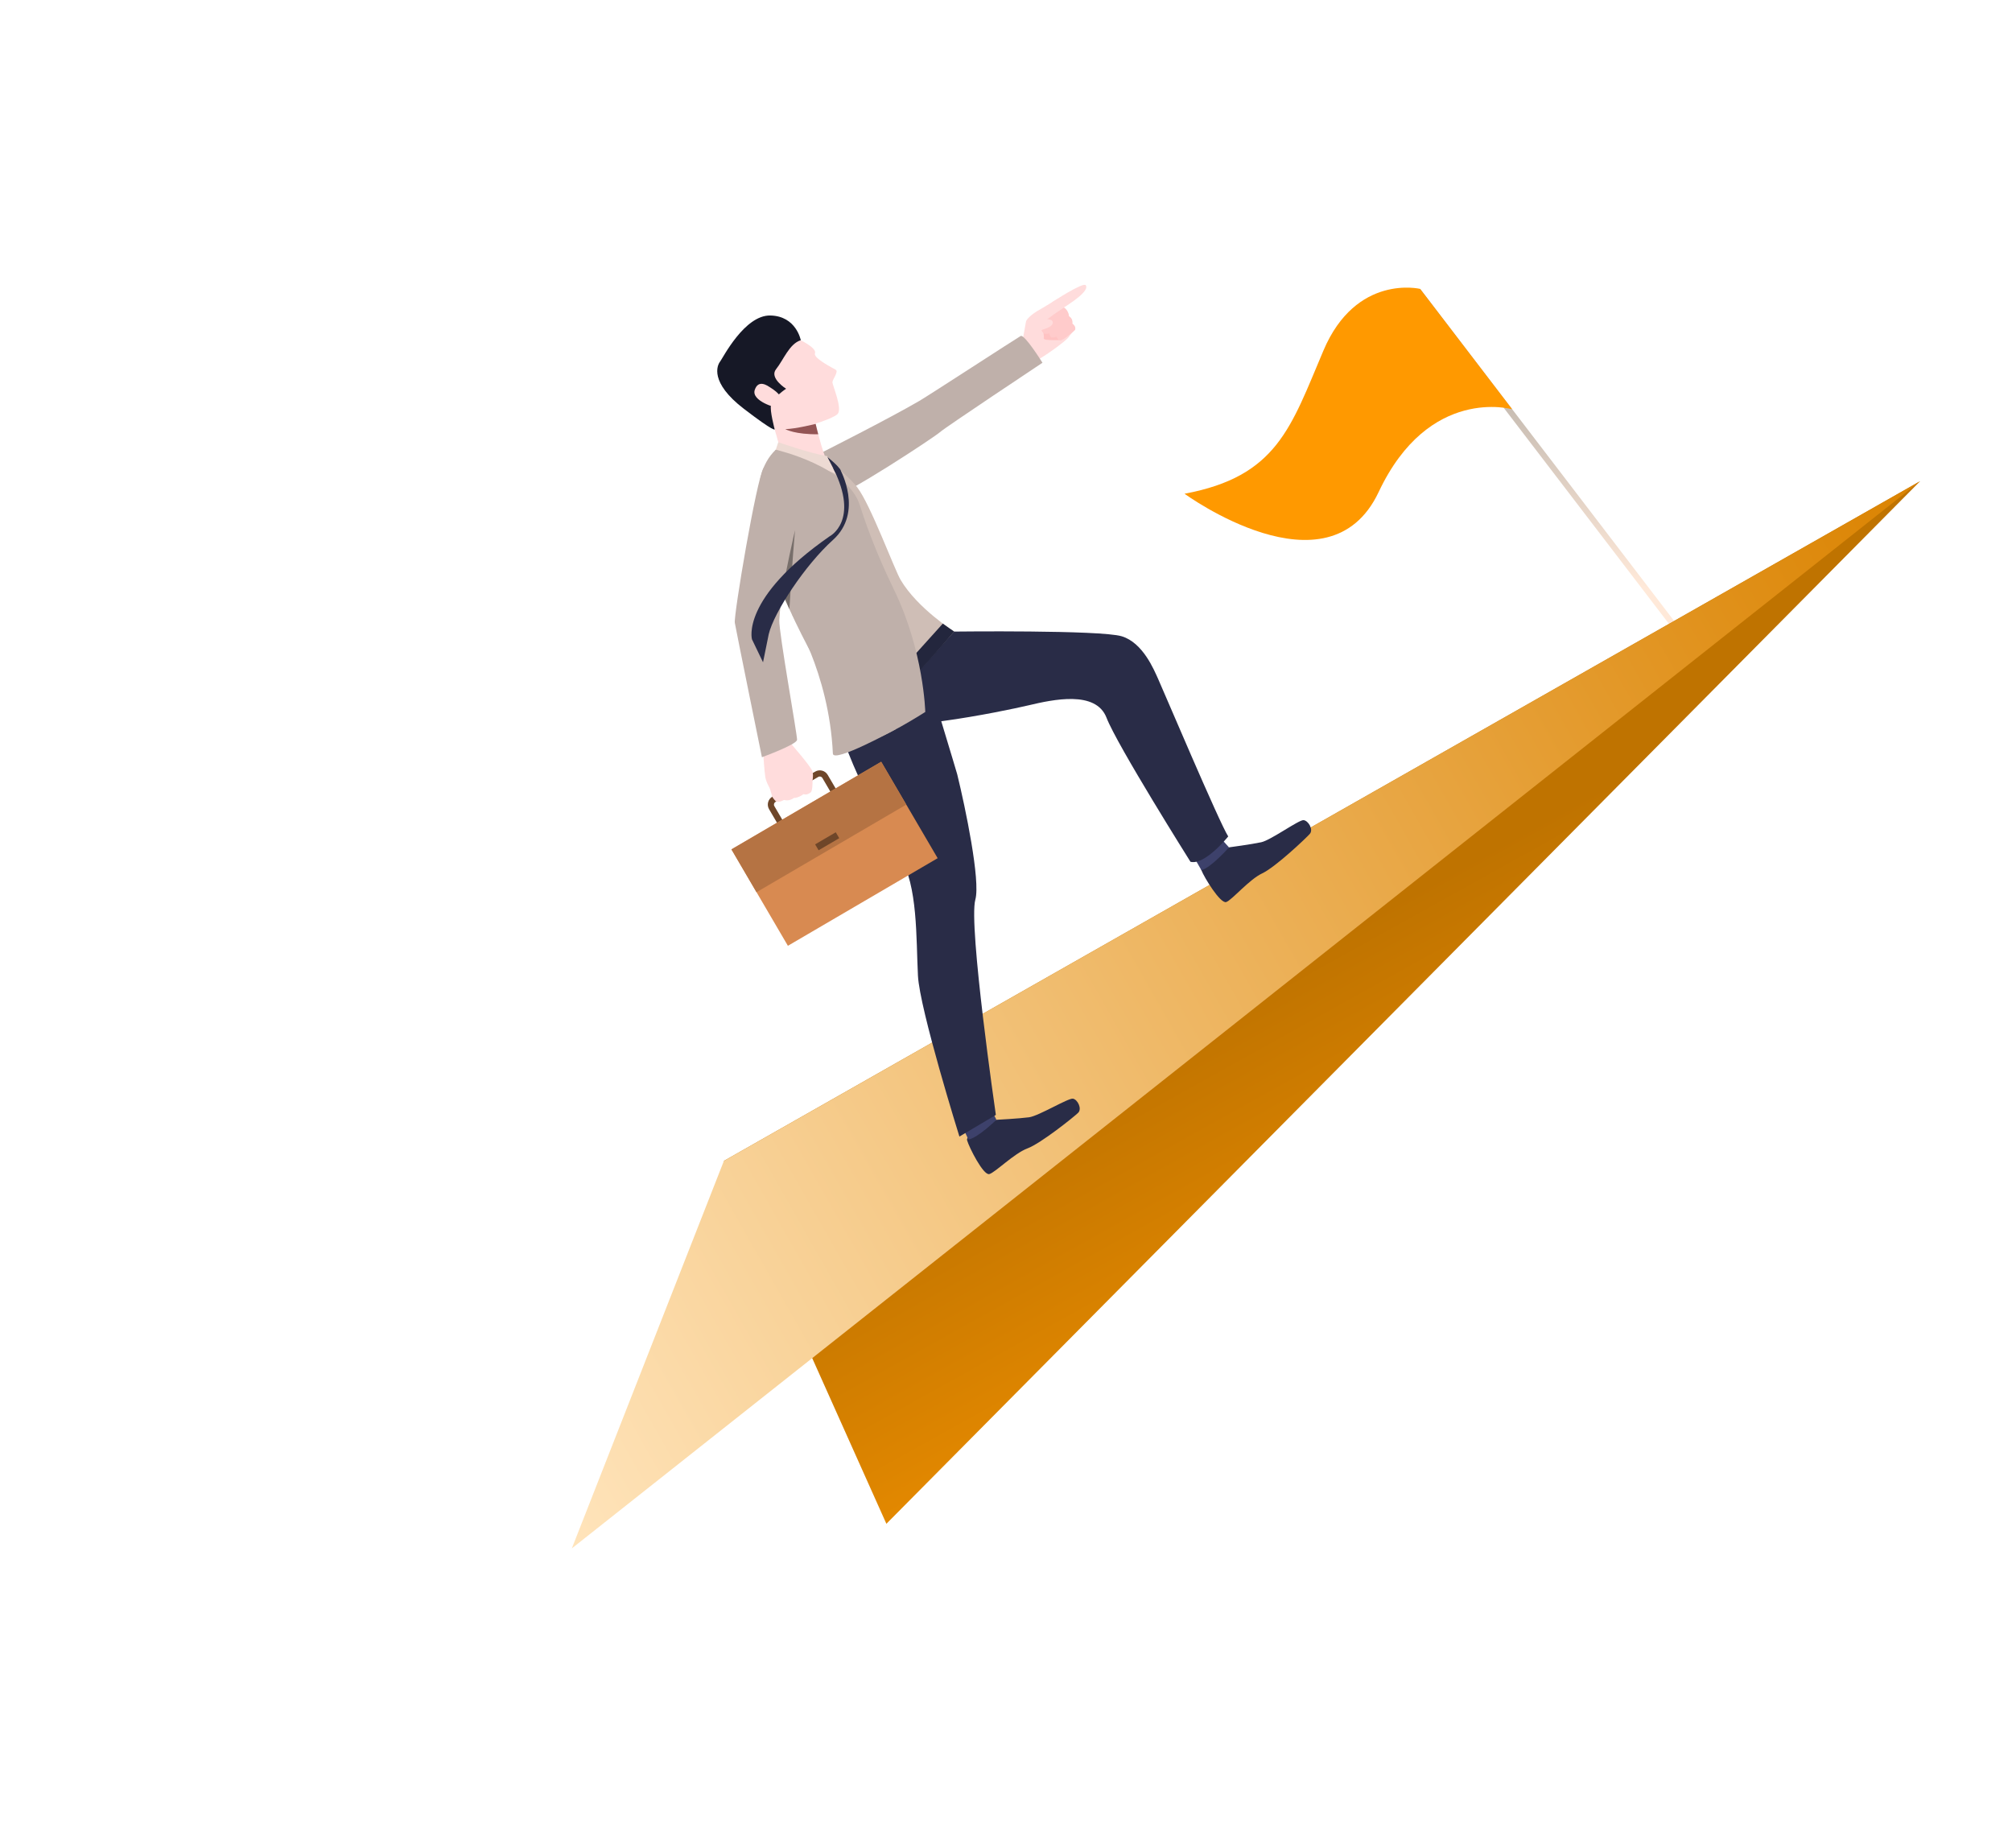 <svg width="441" height="405" viewBox="0 0 441 405" fill="none" xmlns="http://www.w3.org/2000/svg">
<path d="M311.269 63.31L310.248 64.091L367.028 138.315L368.048 137.534L311.269 63.31Z" fill="url(#paint0_linear_9145_6110)"/>
<path d="M311.268 63.312C311.268 63.312 297.253 59.942 290.088 76.805C282.926 93.668 279.946 104.415 259.632 108.208C259.632 108.208 291.149 131.247 302.178 107.84C313.208 84.433 331.455 89.701 331.455 89.701L311.268 63.312Z" fill="#FF9900"/>
<path d="M420.852 105.466L194.282 333.957L158.668 254.426L420.852 105.466Z" fill="url(#paint1_linear_9145_6110)"/>
<path d="M158.667 254.424L420.851 105.465L125.336 339.353L158.667 254.424Z" fill="url(#paint2_linear_9145_6110)"/>
<path d="M224.131 74.624C224.131 74.624 224.771 71.019 224.886 70.471C225.001 69.923 226.217 68.782 227.795 67.914C229.324 67.072 231.336 65.658 231.631 65.75C231.926 65.842 232.232 65.786 232.721 66.415C233.209 67.044 233.279 67.844 233.279 67.844C233.279 67.844 234.246 68.335 234.256 69.326C234.256 69.326 235.145 69.831 234.971 70.96C234.971 70.96 235.826 71.476 235.632 72.285C235.632 72.285 234.511 73.377 234.216 73.9C233.918 74.424 230.62 76.947 227.925 78.605C227.925 78.609 225.667 78.905 224.131 74.624Z" fill="#FFDCDC"/>
<path d="M228.501 71.812C228.501 71.812 228.914 73.605 228.773 74.166C228.634 74.729 232.708 74.516 232.708 74.516C232.708 74.516 230.693 71.37 228.501 71.812Z" fill="#FFC3C3"/>
<path d="M231.219 66.021C231.219 66.021 227.759 68.99 228.167 69.608C228.576 70.227 229.101 70.204 229.101 70.204L228.231 72.072C228.231 72.072 228.355 73.636 230.021 73.047C230.021 73.047 229.985 74.519 231.527 73.757C231.527 73.757 231.936 74.74 232.712 74.514C233.487 74.288 235.636 72.284 235.636 72.284C235.636 72.284 235.972 71.62 235.05 70.923C235.05 70.923 235.263 69.868 234.317 69.307C234.317 69.307 234.22 67.983 233.194 67.387C233.194 67.387 232.919 66.013 231.598 65.739C231.594 65.738 231.363 65.897 231.219 66.021Z" fill="#FFCBCB"/>
<path d="M224.984 70.369C224.984 70.369 228.029 69.639 229.866 69.972C230.28 70.047 230.671 70.194 230.757 70.61C230.845 71.024 230.357 71.676 229.054 72.059C227.75 72.443 226.244 73.534 226.244 73.534C226.244 73.534 224.791 73.536 224.984 70.369Z" fill="#FFDCDC"/>
<path d="M233.188 67.39C233.188 67.39 229.071 70.143 228.861 70.6C228.651 71.056 227.634 69.554 227.842 69.178C228.049 68.802 231.078 65.996 231.439 65.788C231.797 65.581 233.366 66.126 233.188 67.39Z" fill="#FFDCDC"/>
<path d="M230.645 66.198C230.645 66.198 237.412 61.761 237.979 62.508C238.525 63.225 237.412 64.868 232.08 68.073C226.889 71.188 230.645 66.198 230.645 66.198Z" fill="#FFDCDC"/>
<path d="M269.37 185.71C269.37 185.71 274.33 185.048 276.45 184.586C278.57 184.124 284.691 179.648 285.721 179.746C286.75 179.843 287.936 181.794 287.094 182.752C286.252 183.711 279.53 190.066 276.668 191.402C273.808 192.737 270.041 197.246 268.773 197.695C267.506 198.144 263.9 192.238 263.333 190.723C262.765 189.203 269.37 185.71 269.37 185.71Z" fill="#292C47"/>
<path d="M267.424 183.549L269.37 185.711C269.37 185.711 265.512 190.121 263.332 190.718L261.865 188.158L267.424 183.549Z" fill="#3D416B"/>
<path d="M218.398 245.42C218.398 245.42 223.397 245.157 225.547 244.869C227.694 244.579 234.158 240.608 235.177 240.789C236.194 240.967 237.22 243.008 236.303 243.896C235.385 244.783 228.174 250.577 225.218 251.679C222.259 252.783 218.143 256.97 216.842 257.316C215.542 257.661 212.425 251.485 211.978 249.928C211.536 248.372 218.398 245.42 218.398 245.42Z" fill="#292C47"/>
<path d="M217.143 242.879L218.399 245.415C218.399 245.415 214.201 249.501 212.253 249.728L210.999 247.058L217.143 242.879Z" fill="#3D416B"/>
<path d="M202.327 145.704C203.014 147.525 204.3 151.559 205.614 155.81C205.906 156.757 206.198 157.711 206.487 158.657C208.237 164.387 209.809 169.704 209.809 169.704C211.605 177.027 214.933 193.029 213.78 197.165C212.226 202.746 218.277 244.353 218.277 244.353L210.289 249.089C210.289 249.089 201.573 221.19 201.201 213.831C200.781 205.614 201.206 194.127 197.25 187.669C194.766 183.616 188.165 170.179 188.165 170.179C188.165 170.179 180.884 155.023 180.234 141.986C180.067 138.731 202.327 145.704 202.327 145.704Z" fill="#292C47"/>
<path d="M209.135 138.418C209.135 138.418 241.181 138.04 245.862 139.448C250.542 140.856 252.96 146.882 253.791 148.673C254.623 150.463 267.36 180.549 269.208 183.314C269.208 183.314 264.111 189.679 260.935 188.872C260.935 188.872 244.862 163.336 242.532 157.3C240.201 151.262 230.812 153.309 225.453 154.579C220.093 155.846 192.454 161.584 189.801 157.376C187.965 154.463 186.369 151.627 186.369 151.627C186.369 151.627 187.882 145.381 209.135 138.418Z" fill="#292C47"/>
<path d="M179.638 99.426C179.638 99.426 194.788 91.79 201.516 87.857C203.627 86.624 222.887 74.092 223.719 73.638C224.551 73.183 228.494 79.502 228.494 79.502C228.494 79.502 207.139 93.693 206.003 94.73C204.868 95.766 184.98 108.893 182.273 108.961C179.57 109.028 176.707 107.927 176.248 105.067C175.602 101.051 179.638 99.426 179.638 99.426Z" fill="#BFB0AA"/>
<path d="M177.541 98.034C177.541 98.034 184.945 102.983 187.883 106.791C190.821 110.599 196.045 124.809 197.42 127.118C201.123 133.352 209.136 138.409 209.136 138.409L191.189 158.555C191.189 158.555 185.958 152.961 180.501 145.613C175.044 138.265 172.587 130.692 169.93 126.138C160.853 110.601 170.037 98.558 170.037 98.558L177.541 98.034Z" fill="#CFBEB6"/>
<path d="M174.556 74.09C174.556 74.09 179.152 76.162 178.63 77.431C178.198 78.479 182.534 80.647 183.188 81.042C183.841 81.438 182.524 83.095 182.457 83.725C182.39 84.354 184.786 89.615 183.547 90.777C182.308 91.939 174.646 94.46 171.688 94.007C168.728 93.553 161.453 86.843 160.053 82.736C158.656 78.627 166.49 70.497 174.556 74.09Z" fill="#FFDCDC"/>
<path d="M178.778 92.899C178.778 92.899 178.89 93.381 179.078 94.121C179.156 94.433 179.249 94.787 179.349 95.17C179.428 95.463 179.508 95.773 179.595 96.092C180.144 98.095 180.874 100.48 181.479 101.481C182.607 103.351 170.862 97.991 170.862 97.991C170.862 97.991 169.208 91.138 166.166 83.863C163.12 76.591 178.778 92.899 178.778 92.899Z" fill="#FFDCDC"/>
<path d="M175.518 74.565C175.518 74.565 174.544 69.276 168.862 69.144C163.178 69.014 158.399 78.533 157.81 79.283C157.222 80.032 155.459 83.779 163.048 89.596C169.902 94.851 169.801 94.1 169.801 94.1C169.801 94.1 168.665 89.899 169.003 88.762C169.532 86.987 172.298 85.2 172.298 85.2C172.298 85.2 168.528 82.848 170.113 80.894C171.697 78.944 172.995 75.339 175.518 74.565Z" fill="#161826"/>
<path d="M168.783 84.888C168.266 84.567 166.224 83.043 165.428 85.464C164.635 87.884 170.148 89.482 170.477 89.306C170.805 89.13 173.141 87.599 168.783 84.888Z" fill="#FFDCDC"/>
<path d="M170.583 96.919C170.583 96.919 177.666 99.394 181.26 99.96L183.281 103.888L170.038 98.563L170.583 96.919Z" fill="#EDDAD3"/>
<path d="M178.776 92.903C178.776 92.903 178.888 93.385 179.076 94.125C179.154 94.437 179.247 94.791 179.348 95.174C174.282 95.242 172.184 94.088 172.12 94.051C174.463 93.993 178.776 92.903 178.776 92.903Z" fill="#935555"/>
<path d="M181.379 100.187C181.379 100.187 183.705 101.998 184.213 103.001C184.403 103.376 183.165 103.663 183.165 103.663L181.379 100.187Z" fill="#292C47"/>
<path d="M209.136 138.415C209.136 138.415 207.134 137.038 206.649 136.67L189.061 156.191L191.19 158.559C191.188 158.557 204.122 144.37 209.136 138.415Z" fill="#23263D"/>
<path d="M184.173 178.498L174.779 183.992C173.827 184.55 172.597 184.228 172.036 183.272L168.567 177.344C168.009 176.39 168.331 175.158 169.284 174.601L178.678 169.106C179.633 168.547 180.863 168.869 181.421 169.827L184.89 175.755C185.448 176.709 185.126 177.94 184.173 178.498ZM169.96 175.764C169.647 175.946 169.541 176.352 169.724 176.666L173.193 182.594C173.376 182.907 173.782 183.014 174.095 182.832L183.488 177.337C183.801 177.155 183.908 176.749 183.725 176.435L180.256 170.507C180.073 170.194 179.667 170.087 179.354 170.27L169.96 175.764Z" fill="#6E4629"/>
<path d="M193.148 166.949L160.324 186.148L172.695 207.284L205.519 188.085L193.148 166.949Z" fill="#D88A51"/>
<path d="M193.141 166.957L160.318 186.156L165.811 195.541L198.635 176.342L193.141 166.957Z" fill="#B57343"/>
<path d="M183.19 182.406L178.665 185.053L179.422 186.347L183.947 183.7L183.19 182.406Z" fill="#6E4629"/>
<path d="M170.038 175.609C170.038 175.609 169.368 174.93 169.22 174.49C169.22 174.49 169.012 173.668 168.83 173.094C168.771 172.91 168.715 172.753 168.669 172.656C168.477 172.246 167.93 171.405 167.742 170.293C167.554 169.181 167.288 165.185 167.288 165.185L170.654 164.358L173.257 162.855C173.257 162.855 177.772 168.016 178.067 169.031C178.097 169.13 178.12 169.23 178.136 169.326C178.303 170.211 178.053 170.937 178.089 171.413C178.101 171.586 178.098 173.326 177.697 173.658C177.141 174.119 176.569 174.21 176.097 174.064C176.097 174.064 174.97 174.916 174.018 174.877C174.018 174.877 173.002 175.697 171.833 175.31C171.833 175.31 170.71 176.027 170.038 175.609Z" fill="#FFDCDC"/>
<path d="M176.091 108.719C176.091 108.719 171.181 127.397 170.811 135.909C170.693 138.579 174.776 161.112 174.702 162.147C174.627 163.182 167.001 165.954 167.001 165.954C167.001 165.954 161.341 138.169 161.062 136.509C160.781 134.85 165.805 105.112 167.346 102.588C168.886 100.064 170.026 100.976 172.924 102.253C176.987 104.047 176.091 108.719 176.091 108.719Z" fill="#BFB0AA"/>
<path d="M188.466 110.728C188.974 112.352 189.527 113.97 190.111 115.571C191.396 119.096 192.84 122.544 194.343 125.833C194.879 127.004 195.423 128.158 195.971 129.288C202.498 142.735 202.806 156.034 202.806 156.034C202.806 156.034 192.908 162.425 189.557 162.54C189.557 162.54 179.909 148.679 173.023 133.496C172.492 132.322 171.976 131.143 171.484 129.96C166.272 117.458 163.537 104.719 170.04 98.564C170.299 98.623 185.792 102.197 188.466 110.728Z" fill="#BFB0AA"/>
<path d="M173.514 134.578C173.514 134.578 181.718 147.236 182.554 165.162C182.656 167.35 196.303 159.84 196.303 159.84L173.514 134.578Z" fill="#BFB0AA"/>
<path d="M174.254 116.206C173.77 121.397 173.02 133.49 173.02 133.49C172.488 132.315 171.972 131.137 171.48 129.954C171.996 126.034 174.217 116.359 174.254 116.206Z" fill="#786F6B"/>
<path d="M184.169 102.932C184.169 102.932 189.341 112.256 182.571 118.338C176.51 123.785 169.625 134.19 168.493 138.999L167.245 145.152L164.821 140.116C164.821 140.116 162.263 131.154 181.838 117.542C181.838 117.542 188.466 114.192 182.645 102.659C182.645 102.655 183.977 102.425 184.169 102.932Z" fill="#292C47"/>
<defs>
<linearGradient id="paint0_linear_9145_6110" x1="334.02" y1="122.499" x2="345.183" y2="75.553" gradientUnits="userSpaceOnUse">
<stop stop-color="#FFE9D9"/>
<stop offset="1" stop-color="#ABA69F"/>
</linearGradient>
<linearGradient id="paint1_linear_9145_6110" x1="354.244" y1="303.562" x2="297.883" y2="202.233" gradientUnits="userSpaceOnUse">
<stop stop-color="#FF9900"/>
<stop offset="1" stop-color="#BF7300"/>
</linearGradient>
<linearGradient id="paint2_linear_9145_6110" x1="111.152" y1="314.406" x2="434.972" y2="130.304" gradientUnits="userSpaceOnUse">
<stop stop-color="#FFE4BB"/>
<stop offset="1" stop-color="#DB8300"/>
</linearGradient>
</defs>
</svg>
